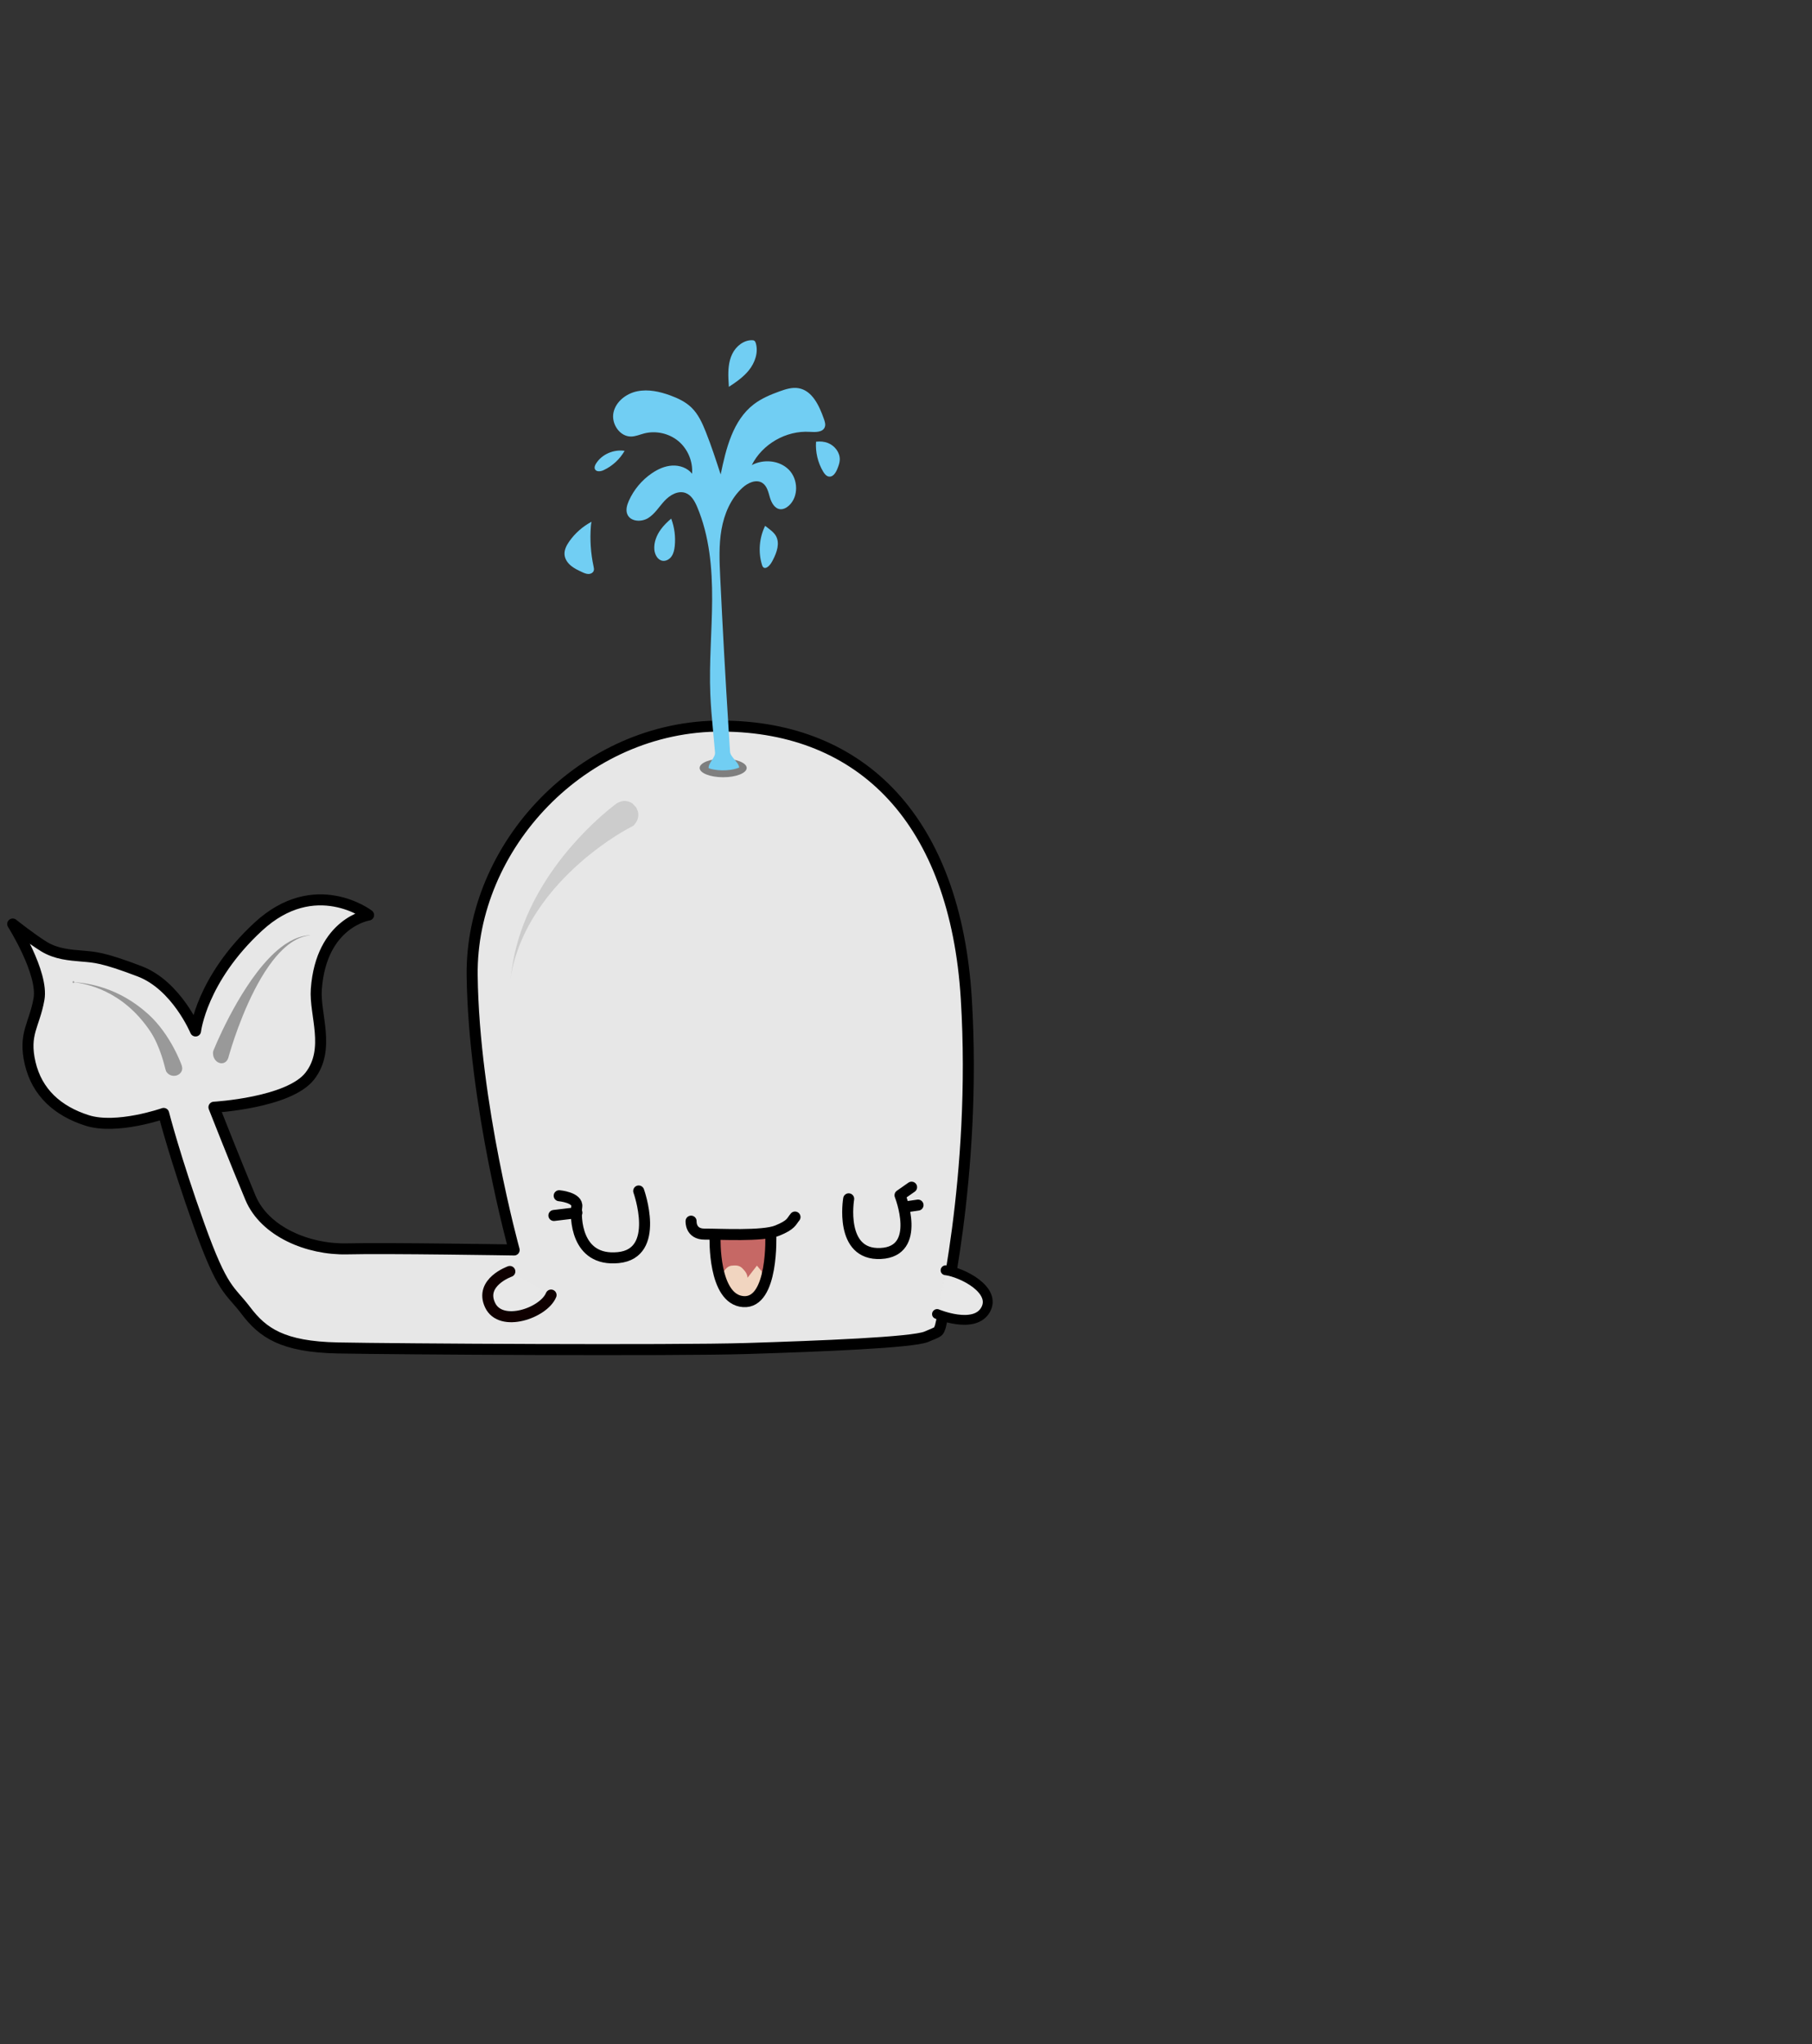 <?xml version="1.0" encoding="UTF-8" standalone="no"?>
<!DOCTYPE svg PUBLIC "-//W3C//DTD SVG 1.1//EN" "http://www.w3.org/Graphics/SVG/1.1/DTD/svg11.dtd">
<svg width="100%" height="100%" viewBox="0 0 1250 1410" version="1.1" xmlns="http://www.w3.org/2000/svg" xmlns:xlink="http://www.w3.org/1999/xlink" xml:space="preserve" xmlns:serif="http://www.serif.com/" style="fill-rule:evenodd;clip-rule:evenodd;stroke-linecap:round;stroke-linejoin:round;stroke-miterlimit:1.5;">
    <rect x="0" y="0" width="1250" height="1410" fill="#333333" stroke="none"/>
    <g id="whale" transform="matrix(0.6,0,0,0.6,-448.625,-1100.84)">
        <g>
            <g>
                <g transform="matrix(1,0,0,1,678.844,2569.48)">
                    <path d="M1150.07,790.28C1150.07,790.28 1192.42,618.288 1179.86,413.496C1167.29,208.703 1060.08,100.955 899.289,100.031C738.495,99.107 609.874,238.958 611.723,386.688C613.572,534.417 660.008,702.362 660.008,702.362C660.008,702.362 512.831,699.953 467.987,701.076C423.143,702.198 373.252,681.409 356.875,642.432C340.497,603.456 314.841,538.245 314.841,538.245C314.841,538.245 401.095,533.374 425.136,502.335C449.178,471.296 430.426,431.777 432.548,402.542C438.134,325.571 492.643,317.291 492.643,317.291C492.643,317.291 431.182,270.201 365.732,330.703C300.281,391.206 293.703,450.563 293.703,450.563C293.703,450.563 271.935,398.206 229.388,381.971C186.841,365.737 177.469,365.721 163.258,364.495C149.047,363.268 133.581,362.188 119.526,353.625C105.471,345.063 83.477,327.599 83.477,327.599C83.477,327.599 119.015,383.797 113.679,413.953C108.344,444.109 95.664,453.783 103.51,487.514C111.357,521.246 135.07,542.633 169.101,553.451C203.133,564.268 257.023,545.367 257.023,545.367C257.023,545.367 270.148,596.753 297.737,673.729C325.325,750.706 332.479,746.953 351.63,772.143C370.781,797.333 393.26,813.737 457.273,815.003C521.286,816.268 842.815,818.279 927.192,815.651C1011.57,813.024 1118.2,808.789 1133.97,802.099C1149.75,795.409 1147.41,797.091 1150.07,790.28Z" style="fill:rgb(231,231,231);stroke:black;stroke-width:12.67px;"/>
                </g>
                <g transform="matrix(0.799,0,0,0.713,719.593,16.645)">
                    <ellipse cx="1075.8" cy="3788.23" rx="33.849" ry="14.992" style="fill:rgb(127,127,127);"/>
                </g>
                <g transform="matrix(0.299,0,0,0.299,1174.07,2224.23)">
                    <path d="M1758.34,401.019C1784.22,411.408 1804.4,437.563 1803.2,465.464C1802.65,477.691 1798.28,489.413 1793.64,500.767C1787.85,515.016 1777.51,531.61 1762.2,530.001C1751.86,528.852 1744.5,519.567 1739.22,510.65C1718.71,476.266 1709.25,435.632 1711.96,395.779C1727.63,393.757 1743.63,395.136 1758.34,401.019Z" style="fill:rgb(113,206,243);fill-rule:nonzero;"/>
                    <path d="M1742.16,308.167C1745.79,318.325 1749.42,329.541 1745.6,339.654C1737.93,360.063 1709.48,359.327 1687.73,357.903C1597.18,352.065 1505.48,404.651 1464.8,485.782C1510.21,461.649 1571.48,467.027 1607.52,503.662C1643.56,540.298 1645.58,607.179 1607.48,641.654C1598.24,649.974 1586.19,656.548 1573.83,655.306C1552.68,653.054 1540.46,630.301 1534.43,609.8C1528.46,589.298 1523.49,565.948 1505.57,554.318C1481.57,538.781 1449.35,553.996 1428.3,573.44C1383.66,614.672 1358.8,673.785 1348.32,733.679C1337.84,793.574 1340.55,854.802 1343.4,915.569C1352.68,1110.01 1363.39,1304.4 1375.62,1498.7C1377.41,1528.44 1379.3,1558.23 1381.27,1588.01C1382.61,1608.65 1415.07,1628.2 1416.49,1648.75C1375.29,1665.37 1321.33,1659.97 1299.08,1651.16C1297.19,1630.19 1325.42,1611.27 1323.54,1590.36C1320.83,1561.08 1318.16,1531.84 1315.54,1502.56C1315.45,1502.2 1315.45,1501.78 1315.4,1501.37C1311.27,1456.27 1307.18,1411.23 1305.38,1366.04C1300.46,1245.06 1311.91,1124.07 1312.42,1003C1312.97,882.013 1302.07,758.547 1255.05,647.033C1245.76,624.969 1233.12,601.663 1210.74,593.114C1182.1,582.174 1150.38,600.56 1129.47,623.084C1108.55,645.561 1092.28,673.325 1066.22,689.506C1040.11,705.64 998.602,703.433 986.467,675.21C979.342,658.662 984.858,639.54 992.12,623.084C1011.01,580.657 1041.86,543.654 1080.19,517.407C1103.73,501.272 1130.66,489.045 1159.16,487.528C1187.62,486.057 1217.63,496.446 1235.19,518.924C1239.01,472.176 1219.01,424.14 1183.16,393.94C1147.26,363.786 1096.51,352.248 1051.14,363.97C1034.36,368.337 1018.09,375.646 1000.76,375.875C957.232,376.473 924.32,327.059 932.915,284.448C941.511,241.837 981.732,210.625 1024.25,201.892C1066.86,193.112 1111.27,203.041 1152.04,218.026C1181.14,228.736 1209.91,242.388 1232.3,263.809C1258.86,289.367 1274.54,323.979 1288.1,358.178C1309.43,411.821 1327.31,466.751 1345.19,521.681C1365.87,422.026 1391.94,313.775 1472.7,251.858C1502.26,229.242 1537.15,214.671 1572.17,202.03C1595.57,193.572 1620.48,185.712 1645.03,190.078C1697.8,199.409 1724.37,257.695 1742.16,308.167Z" style="fill:rgb(113,206,243);fill-rule:nonzero;"/>
                    <path d="M1557.23,757.261C1573.83,785.438 1561.28,821.338 1546.2,850.343C1540.78,860.777 1534.71,871.533 1524.83,877.969C1521.06,880.543 1516.23,882.335 1512.05,880.589C1507.45,878.796 1505.34,873.556 1503.96,868.775C1489.02,819.775 1493.66,765.213 1516.19,719.2C1520.69,722.694 1525.1,726.141 1529.61,729.635C1539.95,737.724 1550.52,745.952 1557.23,757.261Z" style="fill:rgb(113,206,243);fill-rule:nonzero;"/>
                    <path d="M1480.61,17.704C1490.63,53.328 1476.84,92.262 1453.67,121.129C1432.66,147.099 1404.85,166.497 1376.77,184.838C1376.08,174.542 1375.44,164.245 1375.02,154.04C1373.69,121.45 1375.44,87.619 1389.73,58.339C1403.98,28.966 1433.31,5.017 1465.94,5.477C1468.79,5.569 1471.83,5.844 1474.22,7.316C1477.8,9.476 1479.46,13.705 1480.61,17.704Z" style="fill:rgb(113,206,243);fill-rule:nonzero;"/>
                    <path d="M1155.03,691.436C1167.57,725.084 1172.36,761.627 1168.59,797.343C1167.16,810.904 1164.36,824.877 1156.68,836.185C1148.96,847.539 1135.4,855.721 1121.88,853.698C1102.62,850.757 1091.64,829.474 1090.12,810.03C1088.05,782.45 1098.9,755.192 1115.22,732.852C1126.53,717.315 1140.36,703.893 1155.03,691.436Z" style="fill:rgb(113,206,243);fill-rule:nonzero;"/>
                    <path d="M865.85,480.036C888.282,443.814 933.972,424.646 975.848,430.851C957.462,462.982 929.008,489.275 895.499,504.995C883.961,510.42 866.862,512.718 861.667,501.089C858.587,494.285 861.943,486.379 865.85,480.036Z" style="fill:rgb(113,206,243);fill-rule:nonzero;"/>
                    <path d="M856.473,875.487C857.622,880.865 858.863,886.518 857.162,891.759C854.45,899.987 845.211,904.537 836.523,904.399C827.927,904.353 819.792,900.63 811.977,896.999C797.084,890.104 781.961,883.025 769.32,872.452C756.679,861.972 746.521,847.401 744.912,830.991C743.027,812.19 752.496,794.079 763.39,778.635C785.454,747.378 814.965,721.498 848.704,703.572C847.325,709.179 846.544,715.063 846.131,720.579C842.085,772.337 845.579,824.693 856.473,875.487Z" style="fill:rgb(113,206,243);fill-rule:nonzero;"/>
                </g>
                <g transform="matrix(-0.515,-0.718,0.734,-0.527,1644.38,4198.24)">
                    <path d="M664.75,712.527C664.75,712.527 619.994,739.401 632.303,765.721C644.612,792.042 689.244,769.781 704.508,753.853" style="fill:rgb(232,232,232);stroke:black;stroke-width:12.67px;stroke-linecap:butt;"/>
                </g>
                <g transform="matrix(0.96,0,-0.086,1.104,520.343,-1328.26)">
                    <path d="M1196.29,3884.53C1196.33,3883.6 1196.52,3878.89 1197.05,3872.88C1197.06,3872.73 1197.7,3865.83 1198.57,3860.11C1198.68,3859.39 1200.76,3844.89 1206.48,3828.36C1222.76,3781.35 1254.81,3747.82 1267.97,3734.67C1283.71,3718.93 1297.83,3708.16 1304.54,3703.4C1306.39,3702.09 1307.66,3701.25 1307.69,3701.24C1309.68,3700.59 1311.55,3699.59 1313.68,3699.3C1315.75,3699.01 1317.96,3699.12 1320.06,3699.55C1322.16,3699.98 1324.24,3700.76 1326.05,3701.85C1326.07,3701.86 1330.9,3706.04 1330.9,3706.05C1331.81,3707.84 1333.12,3709.54 1333.62,3711.42C1334.11,3713.25 1334.16,3715.16 1333.82,3716.96C1333.48,3718.75 1332.74,3720.51 1331.63,3722C1329.72,3724.57 1329.77,3724.7 1326.65,3726.12C1323.53,3727.55 1298.73,3739.42 1272.08,3760.74C1264.58,3766.74 1249.3,3779.5 1234.78,3796.85C1232.35,3799.76 1223.26,3810.97 1216.04,3823.51C1206.56,3839.99 1202.9,3852.13 1201.9,3855.34C1197.31,3870.03 1196.69,3879.05 1196.29,3884.53Z" style="fill:rgb(204,204,204);"/>
                </g>
                <g transform="matrix(1,0,0,1,514.012,-968.893)">
                    <path d="M1055.8,4223.01L1062.24,4250.9L1062.24,4269.23L1069.02,4288.24L1088,4300.17L1106.2,4292.07L1116.22,4261.59L1119.99,4223.01L1055.8,4223.01Z" style="fill:rgb(198,104,101);stroke:white;stroke-width:0.5px;stroke-linejoin:bevel;"/>
                </g>
                <g transform="matrix(1,0,0,1,512.428,-971.75)">
                    <path d="M1063.82,4276.25C1063.82,4276.25 1067.7,4262.61 1076.41,4261.63C1085.13,4260.65 1087.33,4262.66 1091.59,4267.78C1094.81,4271.66 1094.74,4275.54 1094.74,4275.54L1105.55,4261.59L1111.23,4268.36L1110.84,4284.66L1096.04,4298.73L1076.59,4294.18L1063.82,4276.25Z" style="fill:rgb(241,213,192);"/>
                </g>
                <g transform="matrix(1,0,0,1,678.844,2569.48)">
                    <path d="M891.002,687.841C891.002,687.841 888.583,759.251 923.514,761.736C958.444,764.222 955.071,684.639 955.071,684.639" style="fill:none;stroke:black;stroke-width:12.67px;"/>
                </g>
                <g transform="matrix(1,0,0,1,678.844,2569.48)">
                    <path d="M863.424,669.211C863.424,669.211 862.407,684.244 879.128,684.124C895.849,684.005 945.644,686.89 962.309,680.166C978.974,673.442 978.593,669.639 982.92,664.511" style="fill:none;stroke:black;stroke-width:12.67px;"/>
                </g>
                <g transform="matrix(1,0,0,1,678.844,2569.48)">
                    <path d="M1124.36,650.766L1110.12,652.837" style="fill:none;stroke:black;stroke-width:12.67px;"/>
                </g>
                <g transform="matrix(1,0,0,1,678.844,2569.48)">
                    <path d="M1044.62,643.544C1044.62,643.544 1033.49,708.703 1081.41,706.4C1129.32,704.098 1103.65,639.451 1103.65,639.451L1116.95,630.154" style="fill:none;stroke:black;stroke-width:12.67px;"/>
                </g>
                <g transform="matrix(1,0,0,1,678.844,2569.48)">
                    <path d="M705.709,662.693L732.158,659.522" style="fill:none;stroke:black;stroke-width:12.67px;"/>
                </g>
                <g transform="matrix(1,0,0,1,678.844,2569.48)">
                    <path d="M655.052,727.065C655.052,727.065 619.994,739.401 632.303,765.721C644.612,792.042 693.98,774.82 702.451,754.195" style="fill:rgb(232,232,232);stroke:rgb(15,0,0);stroke-width:12.67px;"/>
                </g>
                <g transform="matrix(1,0.106,0,1.144,678.844,2475.52)">
                    <path d="M331.239,472.606C331.249,472.583 331.248,472.585 331.237,472.616C331.237,472.614 331.238,472.61 331.239,472.606ZM331.239,472.606C331.165,472.783 330.467,474.446 329.351,475.646C328.981,476.043 326.85,478.333 323.196,478.494C322.639,478.518 319.427,478.659 316.65,476.089C316.252,475.721 313.959,473.598 313.802,469.935C313.704,467.639 313.796,467.616 314.731,465.519C321.97,449.3 353.317,385.239 391.928,355.593C406.805,344.171 418.176,341.376 424.556,340.467C424.719,340.444 424.906,340.488 425.045,340.402C425.052,340.398 425.232,340.714 425.066,340.536C417.025,342.066 399.574,346.942 378.157,375.371C353.476,408.132 337.511,453.532 333.185,466.519C331.974,470.155 331.289,472.422 331.239,472.606Z" style="fill:rgb(153,153,153);"/>
                </g>
                <g transform="matrix(1.085,0.093,-0.086,0.996,696.577,2554)">
                    <path d="M157.414,396.833C171.388,396.822 203.99,398.057 238.154,426.425C263.913,447.815 277.919,481.702 278.008,482.136C278.245,483.284 278.701,484.409 278.709,485.581C278.733,489.205 276.566,491.412 276.191,491.795C273.568,494.467 270.391,494.481 269.839,494.483C266.225,494.499 264.009,492.34 263.625,491.965C261.675,490.065 261.953,489.85 260.981,487.303C260.199,485.255 253.627,461.975 241.604,445.685C208.351,400.629 168.76,397.625 157.411,396.968C155.01,400.783 155.087,392.872 157.414,396.833Z" style="fill:rgb(153,153,153);"/>
                </g>
                <g transform="matrix(1,0,0,1,678.844,2569.48)">
                    <path d="M803.202,634.524C803.202,634.524 829.019,706.283 779.723,711.152C730.428,716.02 730.366,663.477 731.999,652.684C733.632,641.891 711.788,639.994 711.788,639.994" style="fill:none;stroke:black;stroke-width:12.67px;"/>
                </g>
            </g>
        </g>
    </g>
</svg>
